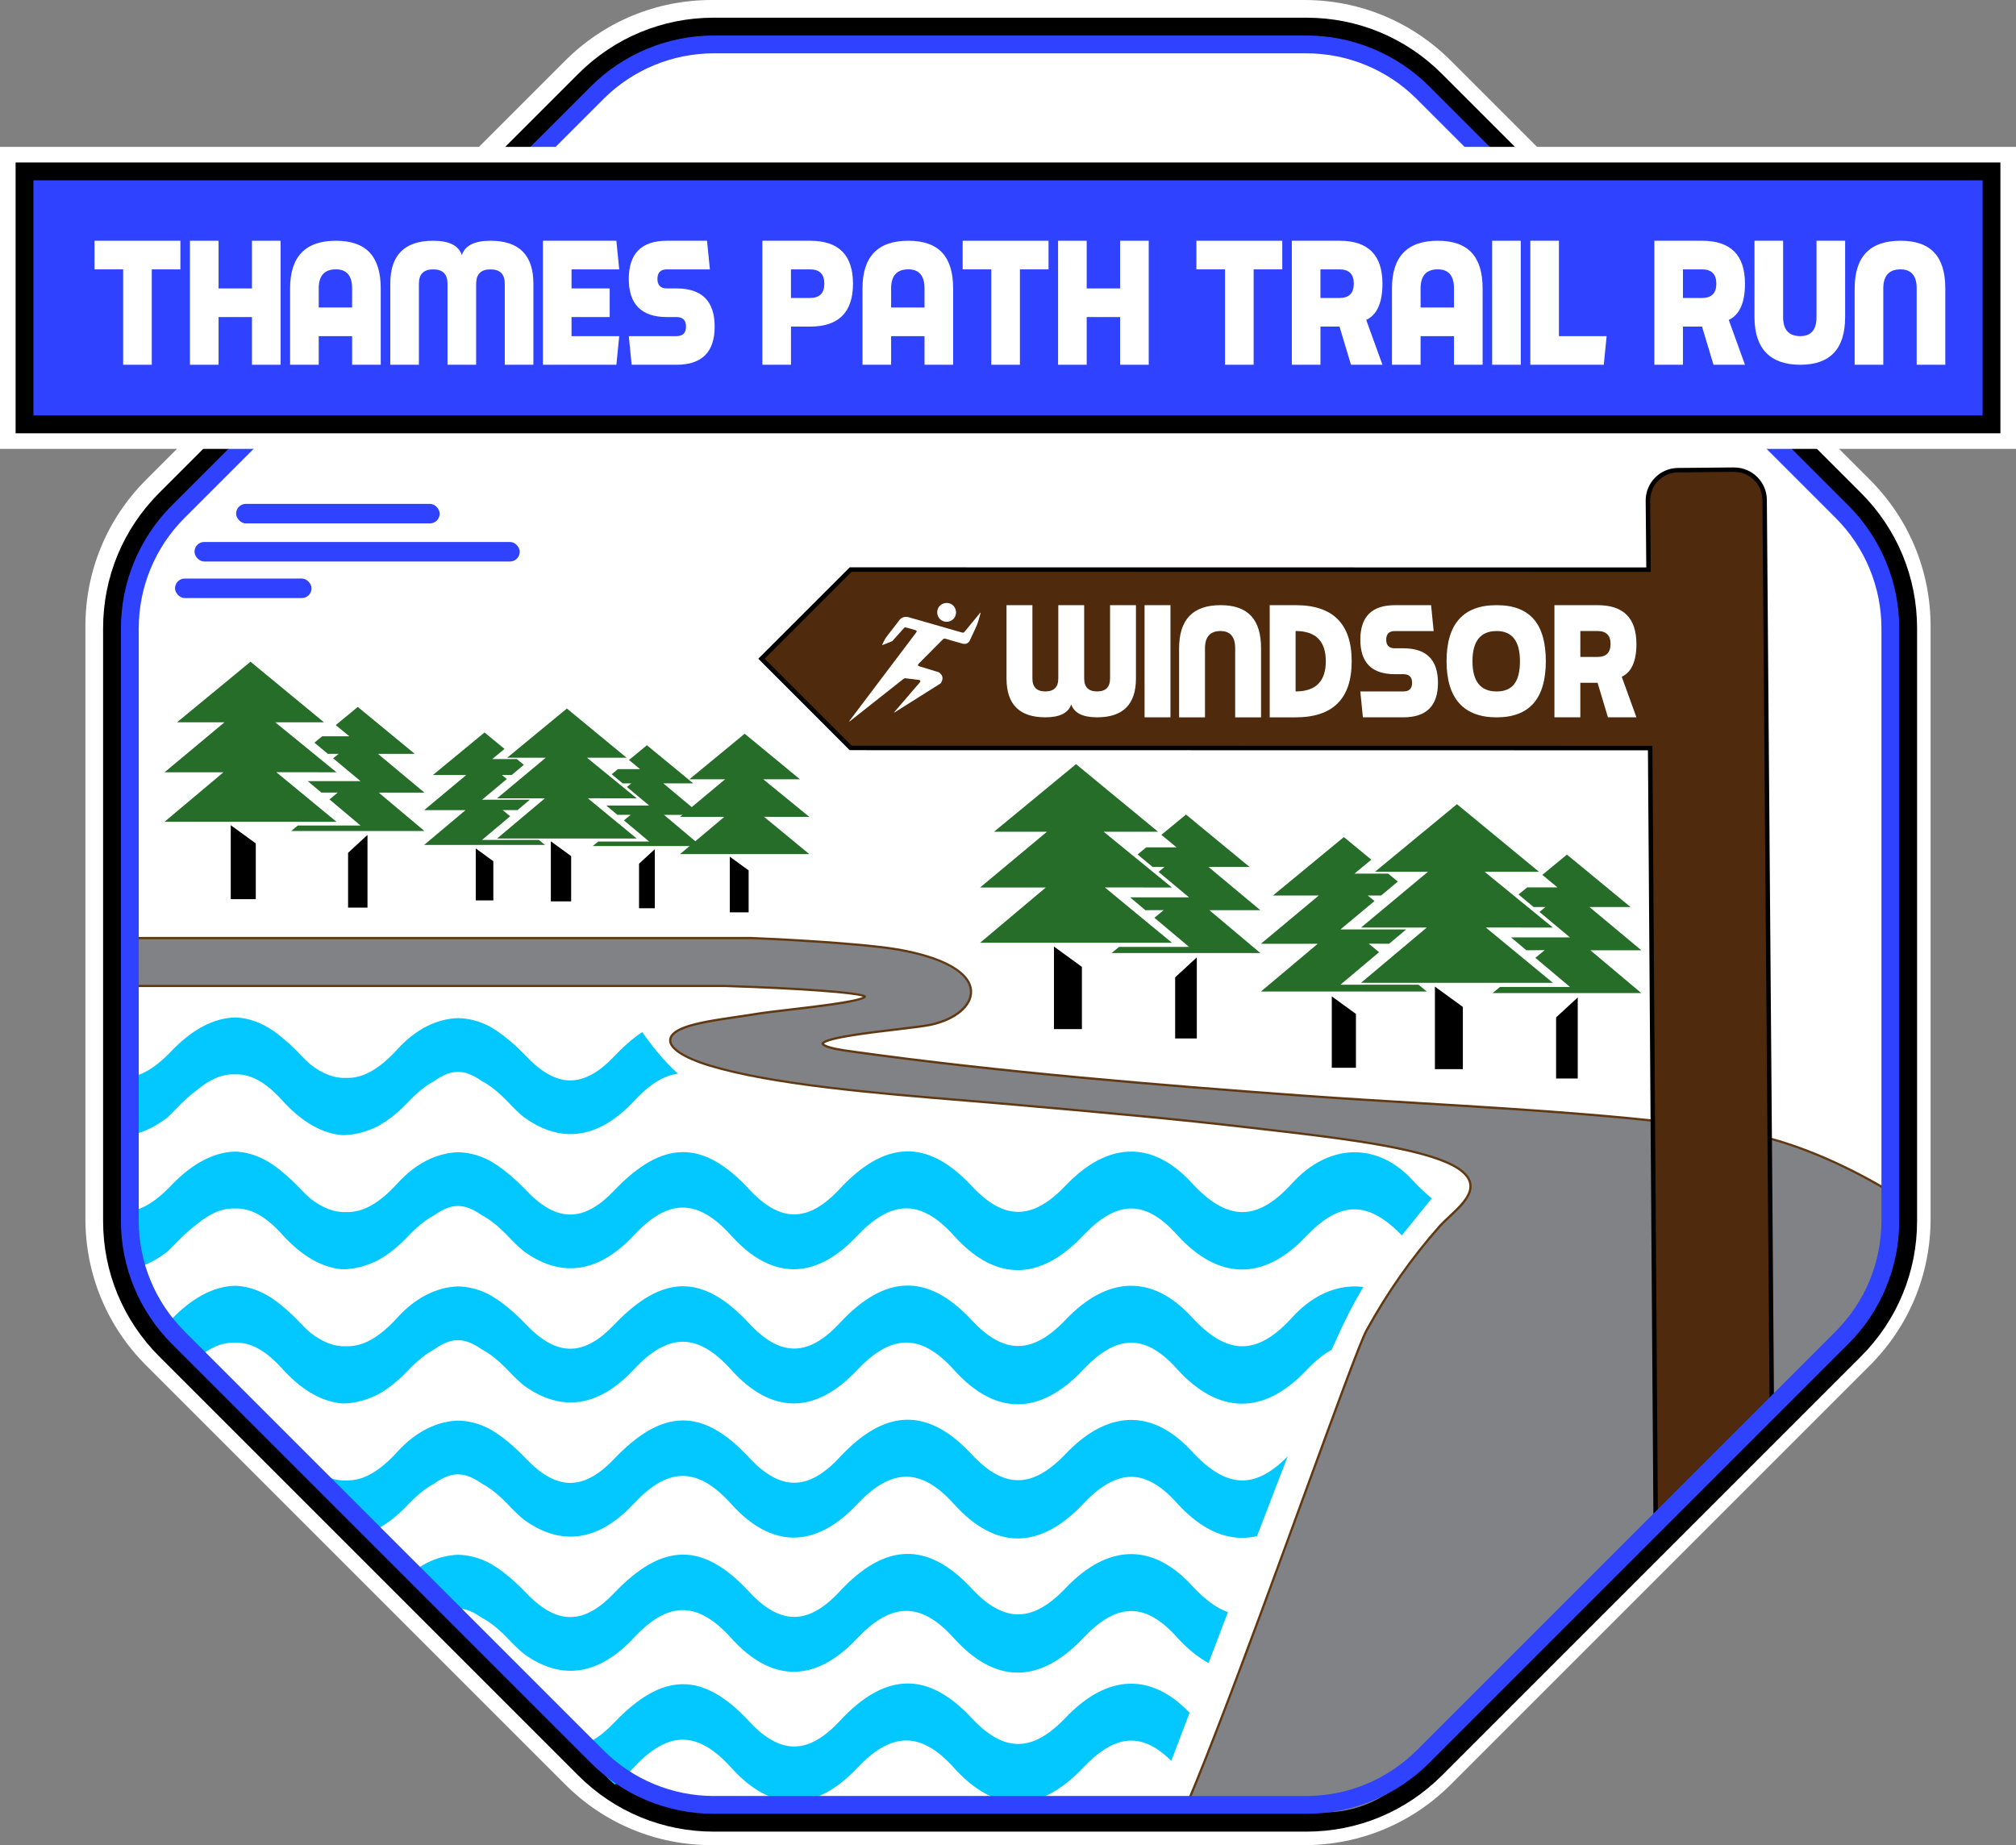<?xml version="1.0" encoding="UTF-8"?>
<svg id="Layer_2" data-name="Layer 2" xmlns="http://www.w3.org/2000/svg" xmlns:xlink="http://www.w3.org/1999/xlink" viewBox="0 0 904.95 828.27">
  <rect x="0" y="0" width="904.95" height="828.27" fill="#808080" stroke="none"/>
  <defs>
    <clipPath id="clippath">
      <path d="M594.46,23.3h-285.05c-13.54,0-26.52,5.38-36.1,14.95L71.74,239.81c-9.57,9.57-14.95,22.56-14.95,36.1v285.05c0,13.54,5.38,26.52,14.95,36.1l201.56,201.56c9.57,9.57,22.56,14.95,36.1,14.95h285.05c13.54,0,26.52-5.38,36.1-14.95l201.56-201.56c9.57-9.57,14.95-22.56,14.95-36.1v-285.05c0-13.54-5.38-26.52-14.95-36.1l-201.56-201.56c-9.57-9.57-22.56-14.95-36.1-14.95Z" style="fill: none;"/>
    </clipPath>
    <clipPath id="clippath-1">
      <path d="M-664.66,774.29l1174.26,58.63s73.23-192.76,78.52-204.82c9.46-21.55,17.05-41.42,29.52-59.03.98-1.38,29.57-36.71,29.57-36.71,0,0-28.9-20.53-48.35-14.85-.02,0-49.28-6.76-49.28-6.76l-47.88-4.14s-22.8,16.91-55.18,5.26c-4.94-1.78-23.1-16.27-28.03-14.35-29.26,11.37-53,18.71-70.74,13.83-15.09-4.15-25.82-19.67-32.09-22.07-15.05-5.73-30.04-29.96-30.04-29.96,0,0,22.52-5.38,27.19-6.48h-929.71s-47.75,321.44-47.75,321.44ZM369.71,457.56h0s0,0,0,0Z" style="fill: none;"/>
    </clipPath>
  </defs>
  <g id="Layer_1-2" data-name="Layer 1">
    <g>
      <g>
        <path d="M319.47,824.78c-23.91,0-46.4-9.31-63.31-26.22l-188.1-188.1c-16.91-16.91-26.22-39.39-26.22-63.31v-266.01c0-23.91,9.31-46.4,26.22-63.31L256.16,29.72c16.91-16.91,39.39-26.22,63.31-26.22h266.01c23.92,0,46.4,9.31,63.31,26.22l188.1,188.1c16.91,16.91,26.22,39.39,26.22,63.31v266.01c0,23.92-9.31,46.4-26.22,63.31l-188.1,188.1c-16.91,16.91-39.39,26.22-63.31,26.22h-266.01Z" style="fill: #fff;"/>
        <path d="M585.48,7c22.98,0,44.58,8.95,60.83,25.2l188.1,188.1c16.25,16.25,25.2,37.85,25.2,60.83v266.01c0,22.98-8.95,44.58-25.2,60.83l-188.1,188.1c-16.25,16.25-37.85,25.2-60.83,25.2h-266.01c-22.98,0-44.58-8.95-60.83-25.2l-188.1-188.1c-16.25-16.25-25.2-37.85-25.2-60.83v-266.01c0-22.98,8.95-44.58,25.2-60.83L258.63,32.2c16.25-16.25,37.85-25.2,60.83-25.2h266.01M585.48,0h-266.01c-24.85,0-48.21,9.68-65.78,27.25L65.59,215.35c-17.57,17.57-27.25,40.93-27.25,65.78v266.01c0,24.85,9.68,48.21,27.25,65.78l188.1,188.1c17.57,17.57,40.93,27.25,65.78,27.25h266.01c24.85,0,48.21-9.68,65.78-27.25l188.1-188.1c17.57-17.57,27.25-40.93,27.25-65.78v-266.01c0-24.85-9.68-48.21-27.25-65.78L651.26,27.25c-17.57-17.57-40.93-27.25-65.78-27.25h0Z" style="fill: #fff;"/>
      </g>
      <g>
        <path d="M320.41,818.21c-21.91,0-42.51-8.53-58.01-24.03l-188.1-188.1c-15.49-15.49-24.03-36.09-24.03-58v-266.01c0-21.91,8.53-42.51,24.03-58.01L262.4,35.97c15.49-15.49,36.09-24.03,58.01-24.03h266.01c21.91,0,42.51,8.53,58,24.03l188.1,188.1c15.49,15.49,24.03,36.09,24.03,58.01v266.01c0,21.91-8.53,42.51-24.03,58l-188.1,188.1c-15.49,15.49-36.09,24.03-58,24.03h-266.01Z"/>
        <path d="M586.42,15.94c20.84,0,40.44,8.12,55.18,22.85l188.1,188.1c14.74,14.74,22.85,34.33,22.85,55.18v266.01c0,20.84-8.12,40.44-22.85,55.18l-188.1,188.1c-14.74,14.74-34.33,22.85-55.18,22.85h-266.01c-20.84,0-40.44-8.12-55.18-22.85l-188.1-188.1c-14.74-14.74-22.86-34.33-22.86-55.18v-266.01c0-20.84,8.12-40.44,22.86-55.18L265.23,38.79c14.74-14.74,34.33-22.85,55.18-22.85h266.01M586.42,7.94h-266.01c-22.98,0-44.58,8.95-60.83,25.2L71.48,221.24c-16.25,16.25-25.2,37.85-25.2,60.83v266.01c0,22.98,8.95,44.58,25.2,60.83l188.1,188.1c16.25,16.25,37.85,25.2,60.83,25.2h266.01c22.98,0,44.58-8.95,60.83-25.2l188.1-188.1c16.25-16.25,25.2-37.85,25.2-60.83v-266.01c0-22.98-8.95-44.58-25.2-60.83l-188.1-188.1c-16.25-16.25-37.85-25.2-60.83-25.2h0Z"/>
      </g>
      <path d="M586.42,19.94h-266.01c-19.63,0-38.46,7.8-52.35,21.68L79.96,229.72c-13.88,13.88-21.68,32.71-21.68,52.35v266.01c0,19.63,7.8,38.46,21.68,52.35l188.1,188.1c13.88,13.88,32.71,21.68,52.35,21.68h266.01c19.63,0,38.46-7.8,52.35-21.68l188.1-188.1c13.88-13.88,21.68-32.71,21.68-52.35v-266.01c0-19.63-7.8-38.46-21.68-52.35l-188.1-188.1c-13.88-13.88-32.71-21.68-52.35-21.68Z" style="fill: #fff;"/>
      <g style="clip-path: url(#clippath);">
        <g>
          <g>
            <path d="M520.69,833.5c6.35-2.56,41.67-99.14,65.03-163.05,13.92-38.08,24.92-68.16,27.68-73.18,9.42-17.12,20.48-32.87,32.87-46.82,1.19-1.34,2.72-2.77,4.34-4.28,4.49-4.19,9.57-8.95,9.5-13.75-.07-4.67-4.71-8.6-14.17-12.02-17.92-6.48-49.81-10.17-77.94-13.42l-7.18-.83c-32.19-3.78-66.15-6.79-98.99-9.71l-4.41-.39c-7.75-.69-15.62-1.33-23.96-2.02-40.65-3.34-86.72-7.14-115.21-15.8-5.16-1.57-17.18-5.79-17.38-11.08-.08-2.23,1.96-4.17,6.08-5.77,5.73-2.24,14.9-3.58,23.76-4.88,2.99-.44,6.08-.89,8.99-1.37,3.19-.53,8.55-1.16,14.77-1.89,11.59-1.36,33.13-3.88,33.82-5.87,0,0-.03-.03-.07-.07-1.46-1.38-23.92-3.49-62.66-4.7h-953.7v-21.51H337.2c5.66.22,11.69.51,17.94.86,21.2,1.19,39.47,2.82,47.68,4.24,20.84,3.61,32.89,10.48,33.07,18.86.14,6.46-7.28,12.61-18.04,14.95-2.71.59-8.47,1.28-15.13,2.07-11.52,1.37-32.95,3.93-33.43,6.41-.03.14.17.43.83.79,2.36,1.3,7.49,2.09,12.55,2.78,66.7,9.31,139.17,15.19,201.26,19.71,17.56,1.28,36.21,2.41,54.25,3.49,49.97,3.01,101.64,6.13,144.08,13.13,45.71,7.53,100.68,46.32,106.21,60.74.59,1.54,2.4,6.24-132.31,134.6-66.47,63.34-134.25,126.32-134.93,126.95l-.14.13-103.05,3.77,2.65-1.07Z" style="fill: #808285;"/>
            <path d="M337.2,421.58c5.97.24,12.01.53,17.91.86,20.37,1.14,39.05,2.75,47.62,4.24,45.26,7.83,36.67,28.12,15.01,32.83-9.46,2.06-56.69,5.34-47.87,10.2,2.44,1.35,7.7,2.15,12.72,2.84,63.54,8.87,132.29,14.69,201.29,19.72,65.3,4.76,140.28,7.05,198.29,16.62,45.23,7.45,100.27,45.96,105.82,60.42,3.65,9.49-267.11,261.01-267.11,261.01l-100.01,3.66c10.15-4.09,85.22-222.35,92.97-236.45,9.05-16.45,19.83-32.12,32.8-46.73,4.5-5.07,14.07-11.56,13.96-18.38-.1-6.35-8.28-10.23-14.5-12.48-19.55-7.07-55.99-10.86-85.23-14.28-33.62-3.95-68.59-7.01-103.42-10.1-47.14-4.17-105.04-7.45-139.07-17.8-14.4-4.38-23.6-11.11-11.26-15.91,7.61-2.97,21.16-4.33,32.65-6.22,11.46-1.91,52.42-5.23,48.78-8.69-1.94-1.82-29.37-3.79-62.99-4.83h-953.22v-20.51H337.2M337.22,420.58h-965.88v22.51H325.56c35.82,1.12,57.86,3.01,61.81,4.35-3.55,1.85-22.51,4.07-32.98,5.29-6.22.73-11.59,1.36-14.79,1.89-2.9.48-5.99.93-8.98,1.37-8.89,1.3-18.08,2.65-23.87,4.91-4.34,1.69-6.49,3.79-6.4,6.26.21,5.61,12.47,9.94,17.73,11.54,28.54,8.68,74.65,12.48,115.33,15.83,8.33.69,16.2,1.33,23.94,2.02l4.47.4c32.82,2.91,66.75,5.92,98.92,9.7,2.35.27,4.75.55,7.18.83,28.1,3.25,59.96,6.93,77.83,13.39,9.11,3.3,13.77,7.18,13.84,11.56.07,4.59-4.93,9.26-9.34,13.38-1.63,1.52-3.16,2.96-4.37,4.32-12.41,13.98-23.49,29.76-32.93,46.91-2.78,5.06-13.78,35.15-27.71,73.25-12.76,34.91-27.23,74.48-39.6,106.4-6.76,17.45-12.07,30.5-16.25,39.9-6.46,14.55-8.45,16.28-8.9,16.46l-5.3,2.14,5.71-.21,100.01-3.66h.37s.27-.27.27-.27c.68-.63,68.46-63.62,134.93-126.96,134.95-128.59,133.18-133.18,132.43-135.15-2.91-7.59-18.36-20.98-38.44-33.33-23.28-14.31-48.12-24.42-68.15-27.72-42.46-7-94.15-10.12-144.13-13.14-18.04-1.09-36.69-2.21-54.25-3.49-62.08-4.53-134.53-10.41-201.22-19.71-4.79-.66-10.09-1.46-12.37-2.72-.26-.14-.41-.25-.49-.33.44-.41,2.42-1.55,11.37-3.05,6.46-1.09,14.48-2.04,21.55-2.88,6.67-.8,12.44-1.48,15.17-2.08,11.17-2.43,18.58-8.64,18.43-15.45-.18-8.64-12.39-15.69-33.49-19.34-8.23-1.43-26.52-3.06-47.73-4.25-6.22-.35-12.25-.63-17.93-.86h-.02Z" style="fill: #603913;"/>
          </g>
          <g style="clip-path: url(#clippath-1);">
            <path d="M-767.41,479.52c9.31,32.53,21.92,39.22,41.13,18.83,18.97-20.17,34-21.13,52.67.42,14.36,16.58,35.9,12.92,52.19-3.25,19.31-19.17,25.04-19.19,44.7-.12,18.76,18.21,38.07,18.69,56.62-1.2,15.22-16.32,28.4-16.7,43.62.21,18.12,20.14,37.72,20.04,56.29.36,15.06-15.96,28.28-17.45,43.69-.31,10.05,11.17,20.47,16.24,30.94,15.36.31-.03.62-.06.93-.09,3.51-.41,7.01-1.49,10.52-3.22,2.94-1.91,6.07-4.63,9.39-8.15,6.98-7.41,13.42-12.23,19.7-14.28,6.23-2.77,12.38-2.45,18.8,1.43,5.07,2.52,10.26,6.91,15.77,13.28,1.89,2.19,3.9,4.02,6.01,5.51,4.35,2.74,8.78,4.44,13.21,5.08.07,0,.16.02.23.02.84.09,1.69.14,2.54.15,9.78-.35,19.93-5.41,28.6-14.02,10.15-10.07,16.55-14.86,23.18-14.37,6.52-.37,12.97,4.39,23.13,14.24,8.01,7.79,16.13,12.33,24.26,13.42,1.11.15,2.23.24,3.34.25,9.22-.36,18.41-5.2,27.41-14.87,7.92-8.48,15.28-12.66,22.66-12.34,7.34-.32,14.67,3.79,22.56,12.55,8.8,9.79,17.96,14.8,27.17,15.11h.19c9.16-.31,18.37-5.24,27.33-14.75,8.02-8.49,15.52-12.9,23.1-12.56,7.19-.32,14.42,3.59,22.2,12.25,9.1,10.12,18.51,15.22,28,15.43.75-.02,1.51-.08,2.27-.16,6.06-.72,12.15-3.42,18.2-8.07,1.07-1.03,2.16-2.12,3.29-3.3,3.47-3.68,6.79-6.69,10.03-9.07.02,0,.03-.03.05-.05,5.75-4.77,11.31-7.22,16.93-6.96,6.84-.32,13.74,3.33,21.18,11.59.47.52.96,1.04,1.43,1.54,8.3,8.71,16.94,13.45,25.64,14.15h.05c5.19-.01,10.53-1.38,15.69-3.94,4.61-2.45,9.17-6.08,13.68-10.83,4.05-4.27,7.92-7.42,11.69-9.42,7.83-5.6,13.54-5.64,21.46-.11,3.89,2.04,7.88,5.29,12.07,9.73,2.31,2.45,4.55,4.59,6.7,6.39,5.72,4.19,11.48,6.68,17.22,7.46.31.04.63.08.94.11,10.57,1.08,21.11-3.67,31.43-14.74,15.22-16.32,28.38-16.7,43.62.21,18.12,20.14,37.71,20.04,56.29.36,15.07-15.96,28.28-17.45,43.69-.31,18.69,20.75,38.62,20.42,57.88.05,14.41-15.23,27.16-17.19,42.07-.65,18.62,20.66,38.97,21.11,58.09.93,15.38-16.24,28.11-16.26,43.63.2,21.85,23.2,36.78,17.76,45.36-16.74-16.87,12.84-29.05,4.28-41.61-9.16-15.62-16.7-37.31-16.1-53.62,1.85-15.9,17.52-29.26,17.02-45.1-.22-17.74-19.26-37.77-18.52-56.62,1.29-14.76,15.48-27.52,15.84-42.22.04-19.69-21.15-38.83-20.46-59.16,1.43-13.94,15-26.47,15.4-40.64.14-20.89-22.54-38.93-22.16-60.67.66-3.17,3.33-6.26,5.89-9.32,7.65-1.87,1.09-3.73,1.89-5.58,2.4-5.79,1.57-11.53.27-17.46-3.97-2.25-1.56-4.52-3.58-6.85-6.01-3.57-3.72-6.97-6.86-10.3-9.38-.08-.07-.18-.14-.26-.22-1.82-1.38-3.59-2.56-5.35-3.58-.44-.27-.88-.5-1.32-.72-.3-.16-.6-.31-.9-.44-4.02-1.88-8.23-2.88-12.47-3h-.19c-9.44.29-18.97,4.92-27.15,13.92-8.12,8.95-15.58,13.19-23.03,12.92h-.03c-5.3.25-10.56-1.78-16.05-6.04-1.42-1.2-2.84-2.58-4.28-4.12-2.78-2.97-5.49-5.53-8.17-7.7-.02-.02-.03-.02-.05-.04-6.91-5.95-14.09-9.02-21.38-9.23-9.58.26-19.3,5.39-28.72,15.29-7.71,8.09-14.89,12.05-22.08,11.72-7.1.32-14.15-3.54-21.73-11.68-9.29-9.96-18.44-15.09-27.66-15.42h-.06c-9.8.26-19.68,5.89-29.86,16.85-7.31,7.87-14.22,11.72-21.19,11.4-6.85.32-13.73-3.38-21.03-11.26-10.04-10.84-19.43-16.38-28.89-16.66-9.69.3-19.5,6.09-30.19,17.32-3.17,3.33-6.26,5.89-9.32,7.65-3.76,2.2-7.48,3.21-11.19,3.01-6.63.28-13.28-3.24-20.31-10.59-9.33-9.77-17.68-15.46-25.84-17.08-2.73-.37-5.51-.36-8.28.03-.14,0-.27.03-.39.07-3.04.45-6.09,1.37-9.07,2.74-.02.01-.04.02-.06.03-4.6,2.35-9.31,5.95-14.28,10.8-.01.01-.02.02-.03.03-1.55,1.72-3.08,3.25-4.6,4.62-.04.04-.08.08-.12.11-13.24,12.59-25.23,12.38-38.65-2.01-13.75-14.77-26.34-19.6-39.3-15.08-6.39,2.34-12.77,6.82-19.02,13.39-2.42,2.53-4.77,4.66-7.1,6.37-11.89,8.79-22.83,6.89-35.11-6.32-19.69-21.15-38.83-20.46-59.17,1.43-13.95,15-26.48,15.4-40.65.14-20.86-22.54-38.91-22.16-60.67.66-13.49,14.18-25.62,14.29-39.21.07-22.13-23.18-38.78-23.44-60.57-.76-14.1,14.67-26.63,15.25-40.76.1-20.67-22.18-38.7-21.94-59.32-1.24-15.21,15.27-17.11,15.67-38.45,7.09Z" style="fill: #03c7ff;"/>
            <path d="M-767.41,539.74c9.31,32.53,21.92,39.22,41.13,18.83,18.97-20.17,34-21.13,52.67.42,14.36,16.58,35.9,12.92,52.19-3.25,19.31-19.17,25.04-19.19,44.7-.12,18.76,18.21,38.07,18.69,56.62-1.2,15.22-16.32,28.4-16.7,43.62.21,18.12,20.14,37.72,20.04,56.29.36,15.06-15.96,28.28-17.45,43.69-.31,10.05,11.17,20.47,16.24,30.94,15.36.31-.03.62-.06.93-.09,3.51-.41,7.01-1.49,10.52-3.22,2.94-1.91,6.07-4.63,9.39-8.15,6.98-7.41,13.42-12.23,19.7-14.28,6.23-2.77,12.38-2.45,18.8,1.43,5.07,2.52,10.26,6.91,15.77,13.28,1.89,2.19,3.9,4.02,6.01,5.51,4.35,2.74,8.78,4.44,13.21,5.08.07,0,.16.02.23.02.84.09,1.69.14,2.54.15,9.78-.35,19.93-5.41,28.6-14.02,10.15-10.07,16.55-14.86,23.18-14.37,6.52-.37,12.97,4.39,23.13,14.24,8.01,7.79,16.13,12.33,24.26,13.42,1.11.15,2.23.24,3.34.25,9.22-.36,18.41-5.2,27.41-14.87,7.92-8.48,15.28-12.66,22.66-12.34,7.34-.32,14.67,3.79,22.56,12.55,8.8,9.79,17.96,14.8,27.17,15.11h.19c9.16-.31,18.37-5.24,27.33-14.75,8.02-8.49,15.52-12.9,23.1-12.56,7.19-.32,14.42,3.59,22.2,12.25,9.1,10.12,18.51,15.22,28,15.43.75-.02,1.51-.08,2.27-.16,6.06-.72,12.15-3.42,18.2-8.07,1.07-1.03,2.16-2.12,3.29-3.3,3.47-3.68,6.79-6.69,10.03-9.07.02,0,.03-.03.05-.05,5.75-4.77,11.31-7.22,16.93-6.96,6.84-.32,13.74,3.33,21.18,11.59.47.52.96,1.04,1.43,1.54,8.3,8.71,16.94,13.45,25.64,14.15h.05c5.19-.01,10.53-1.38,15.69-3.94,4.61-2.45,9.17-6.08,13.68-10.83,4.05-4.27,7.92-7.42,11.69-9.42,7.83-5.6,13.54-5.64,21.46-.11,3.89,2.04,7.88,5.29,12.07,9.73,2.31,2.45,4.55,4.59,6.7,6.39,5.72,4.19,11.48,6.68,17.22,7.46.31.04.63.08.94.11,10.57,1.08,21.11-3.67,31.43-14.74,15.22-16.32,28.38-16.7,43.62.21,18.12,20.14,37.71,20.04,56.29.36,15.07-15.96,28.28-17.45,43.69-.31,18.69,20.75,38.62,20.42,57.88.05,14.41-15.23,27.16-17.19,42.07-.65,18.62,20.66,38.97,21.11,58.09.93,15.38-16.24,28.11-16.26,43.63.2,21.85,23.2,36.78,17.76,45.36-16.74-16.87,12.84-29.05,4.28-41.61-9.16-15.62-16.7-37.31-16.1-53.62,1.85-15.9,17.52-29.26,17.02-45.1-.22-17.74-19.26-37.77-18.52-56.62,1.29-14.76,15.48-27.52,15.84-42.22.04-19.69-21.15-38.83-20.46-59.16,1.43-13.94,15-26.47,15.4-40.64.14-20.89-22.54-38.93-22.16-60.67.66-3.17,3.33-6.26,5.89-9.32,7.65-1.87,1.09-3.73,1.89-5.58,2.4-5.79,1.57-11.53.27-17.46-3.97-2.25-1.56-4.52-3.58-6.85-6.01-3.57-3.72-6.97-6.86-10.3-9.38-.08-.07-.18-.14-.26-.22-1.82-1.38-3.59-2.56-5.35-3.58-.44-.27-.88-.5-1.32-.72-.3-.16-.6-.31-.9-.44-4.02-1.88-8.23-2.88-12.47-3h-.19c-9.44.29-18.97,4.92-27.15,13.92-8.12,8.95-15.58,13.19-23.03,12.92h-.03c-5.3.25-10.56-1.78-16.05-6.04-1.42-1.2-2.84-2.58-4.28-4.12-2.78-2.97-5.49-5.53-8.17-7.7-.02-.02-.03-.02-.05-.04-6.91-5.95-14.09-9.02-21.38-9.23-9.58.26-19.3,5.39-28.72,15.29-7.71,8.09-14.89,12.05-22.08,11.72-7.1.32-14.15-3.54-21.73-11.68-9.29-9.96-18.44-15.09-27.66-15.42h-.06c-9.8.26-19.68,5.89-29.86,16.85-7.31,7.87-14.22,11.72-21.19,11.4-6.85.32-13.73-3.38-21.03-11.26-10.04-10.84-19.43-16.38-28.89-16.66-9.69.3-19.5,6.09-30.19,17.32-3.17,3.33-6.26,5.89-9.32,7.65-3.76,2.2-7.48,3.21-11.19,3.01-6.63.28-13.28-3.24-20.31-10.59-9.33-9.77-17.68-15.46-25.84-17.08-2.73-.37-5.51-.36-8.28.03-.14,0-.27.03-.39.07-3.04.45-6.09,1.37-9.07,2.74-.02.01-.04.02-.06.03-4.6,2.35-9.31,5.95-14.28,10.8-.01.01-.02.02-.03.03-1.55,1.72-3.08,3.25-4.6,4.62-.04.04-.08.08-.12.11-13.24,12.59-25.23,12.38-38.65-2.01-13.75-14.77-26.34-19.6-39.3-15.08-6.39,2.34-12.77,6.82-19.02,13.39-2.42,2.53-4.77,4.66-7.1,6.37-11.89,8.79-22.83,6.89-35.11-6.32-19.69-21.15-38.83-20.46-59.17,1.43-13.95,15-26.48,15.4-40.65.14-20.86-22.54-38.91-22.16-60.67.66-13.49,14.18-25.62,14.29-39.21.07-22.13-23.18-38.78-23.44-60.57-.76-14.1,14.67-26.63,15.25-40.76.1-20.67-22.18-38.7-21.94-59.32-1.24-15.21,15.27-17.11,15.67-38.45,7.09Z" style="fill: #03c7ff;"/>
            <path d="M-767.41,599.97c9.31,32.53,21.92,39.22,41.13,18.83,18.97-20.17,34-21.13,52.67.42,14.36,16.58,35.9,12.92,52.19-3.25,19.31-19.17,25.04-19.19,44.7-.12,18.76,18.21,38.07,18.69,56.62-1.2,15.22-16.32,28.4-16.7,43.62.21,18.12,20.14,37.72,20.04,56.29.36,15.06-15.96,28.28-17.45,43.69-.31,10.05,11.17,20.47,16.24,30.94,15.36.31-.03.62-.06.93-.09,3.51-.41,7.01-1.49,10.52-3.22,2.94-1.91,6.07-4.63,9.39-8.15,6.98-7.41,13.42-12.23,19.7-14.28,6.23-2.77,12.38-2.45,18.8,1.43,5.07,2.52,10.26,6.91,15.77,13.28,1.89,2.19,3.9,4.02,6.01,5.51,4.35,2.74,8.78,4.44,13.21,5.08.07,0,.16.02.23.02.84.09,1.69.14,2.54.15,9.78-.35,19.93-5.41,28.6-14.02,10.15-10.07,16.55-14.86,23.18-14.37,6.52-.37,12.97,4.39,23.13,14.24,8.01,7.79,16.13,12.33,24.26,13.42,1.11.15,2.23.24,3.34.25,9.22-.36,18.41-5.2,27.41-14.87,7.92-8.48,15.28-12.66,22.66-12.34,7.34-.32,14.67,3.79,22.56,12.55,8.8,9.79,17.96,14.8,27.17,15.11h.19c9.16-.31,18.37-5.24,27.33-14.75,8.02-8.49,15.52-12.9,23.1-12.56,7.19-.32,14.42,3.59,22.2,12.25,9.1,10.12,18.51,15.22,28,15.43.75-.02,1.51-.08,2.27-.16,6.06-.72,12.15-3.42,18.2-8.07,1.07-1.03,2.16-2.12,3.29-3.3,3.47-3.68,6.79-6.69,10.03-9.07.02,0,.03-.03.05-.05,5.75-4.77,11.31-7.22,16.93-6.96,6.84-.32,13.74,3.33,21.18,11.59.47.52.96,1.04,1.43,1.54,8.3,8.71,16.94,13.45,25.64,14.15h.05c5.19-.01,10.53-1.38,15.69-3.94,4.61-2.45,9.17-6.08,13.68-10.83,4.05-4.27,7.92-7.42,11.69-9.42,7.83-5.6,13.54-5.64,21.46-.11,3.89,2.04,7.88,5.29,12.07,9.73,2.31,2.45,4.55,4.59,6.7,6.39,5.72,4.19,11.48,6.68,17.22,7.46.31.04.63.08.94.11,10.57,1.08,21.11-3.67,31.43-14.74,15.22-16.32,28.38-16.7,43.62.21,18.12,20.14,37.71,20.04,56.29.36,15.07-15.96,28.28-17.45,43.69-.31,18.69,20.75,38.62,20.42,57.88.05,14.41-15.23,27.16-17.19,42.07-.65,18.62,20.66,38.97,21.11,58.09.93,15.38-16.24,28.11-16.26,43.63.2,21.85,23.2,36.78,17.76,45.36-16.74-16.87,12.84-29.05,4.28-41.61-9.16-15.62-16.7-37.31-16.1-53.62,1.85-15.9,17.52-29.26,17.02-45.1-.22-17.74-19.26-37.77-18.52-56.62,1.29-14.76,15.48-27.52,15.84-42.22.04-19.69-21.15-38.83-20.46-59.16,1.43-13.94,15-26.47,15.4-40.64.14-20.89-22.54-38.93-22.16-60.67.66-3.17,3.33-6.26,5.89-9.32,7.65-1.87,1.09-3.73,1.89-5.58,2.4-5.79,1.57-11.53.27-17.46-3.97-2.25-1.56-4.52-3.58-6.85-6.01-3.57-3.72-6.97-6.86-10.3-9.38-.08-.07-.18-.14-.26-.22-1.82-1.38-3.59-2.56-5.35-3.58-.44-.27-.88-.5-1.32-.72-.3-.16-.6-.31-.9-.44-4.02-1.88-8.23-2.88-12.47-3h-.19c-9.44.29-18.97,4.92-27.15,13.92-8.12,8.95-15.58,13.19-23.03,12.92h-.03c-5.3.25-10.56-1.78-16.05-6.04-1.42-1.2-2.84-2.58-4.28-4.12-2.78-2.97-5.49-5.53-8.17-7.7-.02-.02-.03-.02-.05-.04-6.91-5.95-14.09-9.02-21.38-9.23-9.58.26-19.3,5.39-28.72,15.29-7.71,8.09-14.89,12.05-22.08,11.72-7.1.32-14.15-3.54-21.73-11.68-9.29-9.96-18.44-15.09-27.66-15.42h-.06c-9.8.26-19.68,5.89-29.86,16.85-7.31,7.87-14.22,11.72-21.19,11.4-6.85.32-13.73-3.38-21.03-11.26-10.04-10.84-19.43-16.38-28.89-16.66-9.69.3-19.5,6.09-30.19,17.32-3.17,3.33-6.26,5.89-9.32,7.65-3.76,2.2-7.48,3.21-11.19,3.01-6.63.28-13.28-3.24-20.31-10.59-9.33-9.77-17.68-15.46-25.84-17.08-2.73-.37-5.51-.36-8.28.03-.14,0-.27.03-.39.07-3.04.45-6.09,1.37-9.07,2.74-.02.01-.04.02-.06.03-4.6,2.35-9.31,5.95-14.28,10.8-.01.01-.02.02-.03.03-1.55,1.72-3.08,3.25-4.6,4.62-.04.04-.08.08-.12.11-13.24,12.59-25.23,12.38-38.65-2.01-13.75-14.77-26.34-19.6-39.3-15.08-6.39,2.34-12.77,6.82-19.02,13.39-2.42,2.53-4.77,4.66-7.1,6.37-11.89,8.79-22.83,6.89-35.11-6.32-19.69-21.15-38.83-20.46-59.17,1.43-13.95,15-26.48,15.4-40.65.14-20.86-22.54-38.91-22.16-60.67.66-13.49,14.18-25.62,14.29-39.21.07-22.13-23.18-38.78-23.44-60.57-.76-14.1,14.67-26.63,15.25-40.76.1-20.67-22.18-38.7-21.94-59.32-1.24-15.21,15.27-17.11,15.67-38.45,7.09Z" style="fill: #03c7ff;"/>
            <path d="M-767.41,660.2c9.31,32.53,21.92,39.22,41.13,18.83,18.97-20.17,34-21.13,52.67.42,14.36,16.58,35.9,12.92,52.19-3.25,19.31-19.17,25.04-19.19,44.7-.12,18.76,18.21,38.07,18.69,56.62-1.2,15.22-16.32,28.4-16.7,43.62.21,18.12,20.14,37.72,20.04,56.29.36,15.06-15.96,28.28-17.45,43.69-.31,10.05,11.17,20.47,16.24,30.94,15.36.31-.03.62-.06.93-.09,3.51-.41,7.01-1.49,10.52-3.22,2.94-1.91,6.07-4.63,9.39-8.15,6.98-7.41,13.42-12.23,19.7-14.28,6.23-2.77,12.38-2.45,18.8,1.43,5.07,2.52,10.26,6.91,15.77,13.28,1.89,2.19,3.9,4.02,6.01,5.51,4.35,2.74,8.78,4.44,13.21,5.08.07,0,.16.02.23.02.84.09,1.69.14,2.54.15,9.78-.35,19.93-5.41,28.6-14.02,10.15-10.07,16.55-14.86,23.18-14.37,6.52-.37,12.97,4.39,23.13,14.24,8.01,7.79,16.13,12.33,24.26,13.42,1.11.15,2.23.24,3.34.25,9.22-.36,18.41-5.2,27.41-14.87,7.92-8.48,15.28-12.66,22.66-12.34,7.34-.32,14.67,3.79,22.56,12.55,8.8,9.79,17.96,14.8,27.17,15.11h.19c9.16-.31,18.37-5.24,27.33-14.75,8.02-8.49,15.52-12.9,23.1-12.56,7.19-.32,14.42,3.59,22.2,12.25,9.1,10.12,18.51,15.22,28,15.43.75-.02,1.51-.08,2.27-.16,6.06-.72,12.15-3.42,18.2-8.07,1.07-1.03,2.16-2.12,3.29-3.3,3.47-3.68,6.79-6.69,10.03-9.07.02,0,.03-.03.05-.05,5.75-4.77,11.31-7.22,16.93-6.96,6.84-.32,13.74,3.33,21.18,11.59.47.52.96,1.04,1.43,1.54,8.3,8.71,16.94,13.45,25.64,14.15h.05c5.19-.01,10.53-1.38,15.69-3.94,4.61-2.45,9.17-6.08,13.68-10.83,4.05-4.27,7.92-7.42,11.69-9.42,7.83-5.6,13.54-5.64,21.46-.11,3.89,2.04,7.88,5.29,12.07,9.73,2.31,2.45,4.55,4.59,6.7,6.39,5.72,4.19,11.48,6.68,17.22,7.46.31.04.63.08.94.11,10.57,1.08,21.11-3.67,31.43-14.74,15.22-16.32,28.38-16.7,43.62.21,18.12,20.14,37.71,20.04,56.29.36,15.07-15.96,28.28-17.45,43.69-.31,18.69,20.75,38.62,20.42,57.88.05,14.41-15.23,27.16-17.19,42.07-.65,18.62,20.66,38.97,21.11,58.09.93,15.38-16.24,28.11-16.26,43.63.2,21.85,23.2,36.78,17.76,45.36-16.74-16.87,12.84-29.05,4.28-41.61-9.16-15.62-16.7-37.31-16.1-53.62,1.85-15.9,17.52-29.26,17.02-45.1-.22-17.74-19.26-37.77-18.52-56.62,1.29-14.76,15.48-27.52,15.84-42.22.04-19.69-21.15-38.83-20.46-59.16,1.43-13.94,15-26.47,15.4-40.64.14-20.89-22.54-38.93-22.16-60.67.66-3.17,3.33-6.26,5.89-9.32,7.65-1.87,1.09-3.73,1.89-5.58,2.4-5.79,1.57-11.53.27-17.46-3.97-2.25-1.56-4.52-3.58-6.85-6.01-3.57-3.72-6.97-6.86-10.3-9.38-.08-.07-.18-.14-.26-.22-1.82-1.38-3.59-2.56-5.35-3.58-.44-.27-.88-.5-1.32-.72-.3-.16-.6-.31-.9-.44-4.02-1.88-8.23-2.88-12.47-3h-.19c-9.44.29-18.97,4.92-27.15,13.92-8.12,8.95-15.58,13.19-23.03,12.92h-.03c-5.3.25-10.56-1.78-16.05-6.04-1.42-1.2-2.84-2.58-4.28-4.12-2.78-2.97-5.49-5.53-8.17-7.7-.02-.02-.03-.02-.05-.04-6.91-5.95-14.09-9.02-21.38-9.23-9.58.26-19.3,5.39-28.72,15.29-7.71,8.09-14.89,12.05-22.08,11.72-7.1.32-14.15-3.54-21.73-11.68-9.29-9.96-18.44-15.09-27.66-15.42h-.06c-9.8.26-19.68,5.89-29.86,16.85-7.31,7.87-14.22,11.72-21.19,11.4-6.85.32-13.73-3.38-21.03-11.26-10.04-10.84-19.43-16.38-28.89-16.66-9.69.3-19.5,6.09-30.19,17.32-3.17,3.33-6.26,5.89-9.32,7.65-3.76,2.2-7.48,3.21-11.19,3.01-6.63.28-13.28-3.24-20.31-10.59-9.33-9.77-17.68-15.46-25.84-17.08-2.73-.37-5.51-.36-8.28.03-.14,0-.27.03-.39.07-3.04.45-6.09,1.37-9.07,2.74-.02.01-.04.02-.06.03-4.6,2.35-9.31,5.95-14.28,10.8-.01.01-.02.02-.03.03-1.55,1.72-3.08,3.25-4.6,4.62-.04.04-.08.08-.12.11-13.24,12.59-25.23,12.38-38.65-2.01-13.75-14.77-26.34-19.6-39.3-15.08-6.39,2.34-12.77,6.82-19.02,13.39-2.42,2.53-4.77,4.66-7.1,6.37-11.89,8.79-22.83,6.89-35.11-6.32-19.69-21.15-38.83-20.46-59.17,1.43-13.95,15-26.48,15.4-40.65.14-20.86-22.54-38.91-22.16-60.67.66-13.49,14.18-25.62,14.29-39.21.07-22.13-23.18-38.78-23.44-60.57-.76-14.1,14.67-26.63,15.25-40.76.1-20.67-22.18-38.7-21.94-59.32-1.24-15.21,15.27-17.11,15.67-38.45,7.09Z" style="fill: #03c7ff;"/>
            <path d="M-767.41,720.43c9.31,32.53,21.92,39.22,41.13,18.83,18.97-20.17,34-21.13,52.67.42,14.36,16.58,35.9,12.92,52.19-3.25,19.31-19.17,25.04-19.19,44.7-.12,18.76,18.21,38.07,18.69,56.62-1.2,15.22-16.32,28.4-16.7,43.62.21,18.12,20.14,37.72,20.04,56.29.36,15.06-15.96,28.28-17.45,43.69-.31,10.05,11.17,20.47,16.24,30.94,15.36.31-.03.62-.06.93-.09,3.51-.41,7.01-1.49,10.52-3.22,2.94-1.91,6.07-4.63,9.39-8.15,6.98-7.41,13.42-12.23,19.7-14.28,6.23-2.77,12.38-2.45,18.8,1.43,5.07,2.52,10.26,6.91,15.77,13.28,1.89,2.19,3.9,4.02,6.01,5.51,4.35,2.74,8.78,4.44,13.21,5.08.07,0,.16.02.23.02.84.09,1.69.14,2.54.15,9.78-.35,19.93-5.41,28.6-14.02,10.15-10.07,16.55-14.86,23.18-14.37,6.52-.37,12.97,4.39,23.13,14.24,8.01,7.79,16.13,12.33,24.26,13.42,1.11.15,2.23.24,3.34.25,9.22-.36,18.41-5.2,27.41-14.87,7.92-8.48,15.28-12.66,22.66-12.34,7.34-.32,14.67,3.79,22.56,12.55,8.8,9.79,17.96,14.8,27.17,15.11h.19c9.16-.31,18.37-5.24,27.33-14.75,8.02-8.49,15.52-12.9,23.1-12.56,7.19-.32,14.42,3.59,22.2,12.25,9.1,10.12,18.51,15.22,28,15.43.75-.02,1.51-.08,2.27-.16,6.06-.72,12.15-3.42,18.2-8.07,1.07-1.03,2.16-2.12,3.29-3.3,3.47-3.68,6.79-6.69,10.03-9.07.02,0,.03-.03.05-.05,5.75-4.77,11.31-7.22,16.93-6.96,6.84-.32,13.74,3.33,21.18,11.59.47.52.96,1.04,1.43,1.54,8.3,8.71,16.94,13.45,25.64,14.15h.05c5.19-.01,10.53-1.38,15.69-3.94,4.61-2.45,9.17-6.08,13.68-10.83,4.05-4.27,7.92-7.42,11.69-9.42,7.83-5.6,13.54-5.64,21.46-.11,3.89,2.04,7.88,5.29,12.07,9.73,2.31,2.45,4.55,4.59,6.7,6.39,5.72,4.19,11.48,6.68,17.22,7.46.31.04.63.08.94.11,10.57,1.08,21.11-3.67,31.43-14.74,15.22-16.32,28.38-16.7,43.62.21,18.12,20.14,37.71,20.04,56.29.36,15.07-15.96,28.28-17.45,43.69-.31,18.69,20.75,38.62,20.42,57.88.05,14.41-15.23,27.16-17.19,42.07-.65,18.62,20.66,38.97,21.11,58.09.93,15.38-16.24,28.11-16.26,43.63.2,21.85,23.2,36.78,17.76,45.36-16.74-16.87,12.84-29.05,4.28-41.61-9.16-15.62-16.7-37.31-16.1-53.62,1.85-15.9,17.52-29.26,17.02-45.1-.22-17.74-19.26-37.77-18.52-56.62,1.29-14.76,15.48-27.52,15.84-42.22.04-19.69-21.15-38.83-20.46-59.16,1.43-13.94,15-26.47,15.4-40.64.14-20.89-22.54-38.93-22.16-60.67.66-3.17,3.33-6.26,5.89-9.32,7.65-1.87,1.09-3.73,1.89-5.58,2.4-5.79,1.57-11.53.27-17.46-3.97-2.25-1.56-4.52-3.58-6.85-6.01-3.57-3.72-6.97-6.86-10.3-9.38-.08-.07-.18-.14-.26-.22-1.82-1.38-3.59-2.56-5.35-3.58-.44-.27-.88-.5-1.32-.72-.3-.16-.6-.31-.9-.44-4.02-1.88-8.23-2.88-12.47-3h-.19c-9.44.29-18.97,4.92-27.15,13.92-8.12,8.95-15.58,13.19-23.03,12.92h-.03c-5.3.25-10.56-1.78-16.05-6.04-1.42-1.2-2.84-2.58-4.28-4.12-2.78-2.97-5.49-5.53-8.17-7.7-.02-.02-.03-.02-.05-.04-6.91-5.95-14.09-9.02-21.38-9.23-9.58.26-19.3,5.39-28.72,15.29-7.71,8.09-14.89,12.05-22.08,11.72-7.1.32-14.15-3.54-21.73-11.68-9.29-9.96-18.44-15.09-27.66-15.42h-.06c-9.8.26-19.68,5.89-29.86,16.85-7.31,7.87-14.22,11.72-21.19,11.4-6.85.32-13.73-3.38-21.03-11.26-10.04-10.84-19.43-16.38-28.89-16.66-9.69.3-19.5,6.09-30.19,17.32-3.17,3.33-6.26,5.89-9.32,7.65-3.76,2.2-7.48,3.21-11.19,3.01-6.63.28-13.28-3.24-20.31-10.59-9.33-9.77-17.68-15.46-25.84-17.08-2.73-.37-5.51-.36-8.28.03-.14,0-.27.03-.39.07-3.04.45-6.09,1.37-9.07,2.74-.02.01-.04.02-.06.03-4.6,2.35-9.31,5.95-14.28,10.8-.01.01-.02.02-.03.03-1.55,1.72-3.08,3.25-4.6,4.62-.04.04-.08.08-.12.11-13.24,12.59-25.23,12.38-38.65-2.01-13.75-14.77-26.34-19.6-39.3-15.08-6.39,2.34-12.77,6.82-19.02,13.39-2.42,2.53-4.77,4.66-7.1,6.37-11.89,8.79-22.83,6.89-35.11-6.32-19.69-21.15-38.83-20.46-59.17,1.43-13.95,15-26.48,15.4-40.65.14-20.86-22.54-38.91-22.16-60.67.66-13.49,14.18-25.62,14.29-39.21.07-22.13-23.18-38.78-23.44-60.57-.76-14.1,14.67-26.63,15.25-40.76.1-20.67-22.18-38.7-21.94-59.32-1.24-15.21,15.27-17.11,15.67-38.45,7.09Z" style="fill: #03c7ff;"/>
            <path d="M-767.41,778.6c9.31,32.53,21.92,39.22,41.13,18.83,18.97-20.17,34-21.13,52.67.42,14.36,16.58,35.9,12.92,52.19-3.25,19.31-19.17,25.04-19.19,44.7-.12,18.76,18.21,38.07,18.69,56.62-1.2,15.22-16.32,28.4-16.7,43.62.21,18.12,20.14,37.72,20.04,56.29.36,15.06-15.96,28.28-17.45,43.69-.31,10.05,11.17,20.47,16.24,30.94,15.36.31-.03.62-.06.93-.09,3.51-.41,7.01-1.49,10.52-3.22,2.94-1.91,6.07-4.63,9.39-8.15,6.98-7.41,13.42-12.23,19.7-14.28,6.23-2.77,12.38-2.45,18.8,1.43,5.07,2.52,10.26,6.91,15.77,13.28,1.89,2.19,3.9,4.02,6.01,5.51,4.35,2.74,8.78,4.44,13.21,5.08.07,0,.16.02.23.02.84.09,1.69.14,2.54.15,9.78-.35,19.93-5.41,28.6-14.02,10.15-10.07,16.55-14.86,23.18-14.37,6.52-.37,12.97,4.39,23.13,14.24,8.01,7.79,16.13,12.33,24.26,13.42,1.11.15,2.23.24,3.34.25,9.22-.36,18.41-5.2,27.41-14.87,7.92-8.48,15.28-12.66,22.66-12.34,7.34-.32,14.67,3.79,22.56,12.55,8.8,9.79,17.96,14.8,27.17,15.11h.19c9.16-.31,18.37-5.24,27.33-14.75,8.02-8.49,15.52-12.9,23.1-12.56,7.19-.32,14.42,3.59,22.2,12.25,9.1,10.12,18.51,15.22,28,15.43.75-.02,1.51-.08,2.27-.16,6.06-.72,12.15-3.42,18.2-8.07,1.07-1.03,2.16-2.12,3.29-3.3,3.47-3.68,6.79-6.69,10.03-9.07.02,0,.03-.03.05-.05,5.75-4.77,11.31-7.22,16.93-6.96,6.84-.32,13.74,3.33,21.18,11.59.47.52.96,1.04,1.43,1.54,8.3,8.71,16.94,13.45,25.64,14.15h.05c5.19-.01,10.53-1.38,15.69-3.94,4.61-2.45,9.17-6.08,13.68-10.83,4.05-4.27,7.92-7.42,11.69-9.42,7.83-5.6,13.54-5.64,21.46-.11,3.89,2.04,7.88,5.29,12.07,9.73,2.31,2.45,4.55,4.59,6.7,6.39,5.72,4.19,11.48,6.68,17.22,7.46.31.04.63.08.94.11,10.57,1.08,21.11-3.67,31.43-14.74,15.22-16.32,28.38-16.7,43.62.21,18.12,20.14,37.71,20.04,56.29.36,15.07-15.96,28.28-17.45,43.69-.31,18.69,20.75,38.62,20.42,57.88.05,14.41-15.23,27.16-17.19,42.07-.65,18.62,20.66,38.97,21.11,58.09.93,15.38-16.24,28.11-16.26,43.63.2,21.85,23.2,36.78,17.76,45.36-16.74-16.87,12.84-29.05,4.28-41.61-9.16-15.62-16.7-37.31-16.1-53.62,1.85-15.9,17.52-29.26,17.02-45.1-.22-17.74-19.26-37.77-18.52-56.62,1.29-14.76,15.48-27.52,15.84-42.22.04-19.69-21.15-38.83-20.46-59.16,1.43-13.94,15-26.47,15.4-40.64.14-20.89-22.54-38.93-22.16-60.67.66-3.17,3.33-6.26,5.89-9.32,7.65-1.87,1.09-3.73,1.89-5.58,2.4-5.79,1.57-11.53.27-17.46-3.97-2.25-1.56-4.52-3.58-6.85-6.01-3.57-3.72-6.97-6.86-10.3-9.38-.08-.07-.18-.14-.26-.22-1.82-1.38-3.59-2.56-5.35-3.58-.44-.27-.88-.5-1.32-.72-.3-.16-.6-.31-.9-.44-4.02-1.88-8.23-2.88-12.47-3h-.19c-9.44.29-18.97,4.92-27.15,13.92-8.12,8.95-15.58,13.19-23.03,12.92h-.03c-5.3.25-10.56-1.78-16.05-6.04-1.42-1.2-2.84-2.58-4.28-4.12-2.78-2.97-5.49-5.53-8.17-7.7-.02-.02-.03-.02-.05-.04-6.91-5.95-14.09-9.02-21.38-9.23-9.58.26-19.3,5.39-28.72,15.29-7.71,8.09-14.89,12.05-22.08,11.72-7.1.32-14.15-3.54-21.73-11.68-9.29-9.96-18.44-15.09-27.66-15.42h-.06c-9.8.26-19.68,5.89-29.86,16.85-7.31,7.87-14.22,11.72-21.19,11.4-6.85.32-13.73-3.38-21.03-11.26-10.04-10.84-19.43-16.38-28.89-16.66-9.69.3-19.5,6.09-30.19,17.32-3.17,3.33-6.26,5.89-9.32,7.65-3.76,2.2-7.48,3.21-11.19,3.01-6.63.28-13.28-3.24-20.31-10.59-9.33-9.77-17.68-15.46-25.84-17.08-2.73-.37-5.51-.36-8.28.03-.14,0-.27.03-.39.07-3.04.45-6.09,1.37-9.07,2.74-.02.01-.04.02-.06.03-4.6,2.35-9.31,5.95-14.28,10.8-.01.01-.02.02-.03.03-1.55,1.72-3.08,3.25-4.6,4.62-.04.04-.08.08-.12.11-13.24,12.59-25.23,12.38-38.65-2.01-13.75-14.77-26.34-19.6-39.3-15.08-6.39,2.34-12.77,6.82-19.02,13.39-2.42,2.53-4.77,4.66-7.1,6.37-11.89,8.79-22.83,6.89-35.11-6.32-19.69-21.15-38.83-20.46-59.17,1.43-13.95,15-26.48,15.4-40.65.14-20.86-22.54-38.91-22.16-60.67.66-13.49,14.18-25.62,14.29-39.21.07-22.13-23.18-38.78-23.44-60.57-.76-14.1,14.67-26.63,15.25-40.76.1-20.67-22.18-38.7-21.94-59.32-1.24-15.21,15.27-17.11,15.67-38.45,7.09Z" style="fill: #03c7ff;"/>
          </g>
        </g>
      </g>
      <g>
        <polygon points="542.89 408.59 565.76 427.82 498.98 427.82 502.33 425.05 533.74 425.05 518.19 411.98 522.35 408.56 514.13 408.57 507.29 402.82 533.74 402.82 520.04 391.39 522.75 389.17 517.38 389.17 510.64 383.56 514.51 380.37 528.13 380.37 521.32 374.76 532.37 365.65 560.91 389.17 542.48 389.17 565.76 408.59 542.89 408.59" style="fill: #266d2a;"/>
        <polygon points="537.23 466.16 527.51 466.16 527.51 438.72 537.23 429.76 537.23 466.16"/>
        <polygon points="457.28 408.62 439.94 423.2 526.08 423.2 495.94 398.36 526.08 398.4 495.41 373.36 519.83 373.36 483.01 343.01 453.8 367.1 446.2 373.36 469.97 373.36 465.71 376.91 458.19 383.18 455.23 385.65 439.94 398.4 469.44 398.4 461.81 404.81 457.28 408.62" style="fill: #266d2a;"/>
        <polygon points="473.11 461.95 485.65 461.95 485.65 434.02 473.11 424.9 473.11 461.95"/>
      </g>
      <g>
        <polygon points="591.5 423.66 565.99 445.1 640.49 445.1 636.75 442.02 601.71 442.02 619.05 427.44 614.42 423.62 623.58 423.63 631.21 417.22 601.71 417.22 617 404.47 613.97 402 619.96 402 627.48 395.73 623.16 392.18 607.97 392.18 615.57 385.91 603.24 375.75 571.4 402 591.96 402 565.99 423.66 591.5 423.66" style="fill: #266d2a;"/>
        <polygon points="597.82 479.31 608.66 479.31 608.66 455.15 597.82 447.27 597.82 479.31"/>
        <polygon points="713.89 426.57 736.77 445.79 669.98 445.79 673.33 443.03 704.74 443.03 689.19 429.96 693.35 426.54 685.13 426.55 678.29 420.8 704.74 420.8 691.04 409.37 693.75 407.15 688.38 407.15 681.64 401.53 685.51 398.35 699.13 398.35 692.32 392.73 703.37 383.62 731.91 407.15 713.48 407.15 736.77 426.57 713.89 426.57" style="fill: #266d2a;"/>
        <polygon points="708.23 484.14 698.51 484.14 698.51 456.7 708.23 447.74 708.23 484.14"/>
        <polygon points="628.28 426.6 610.94 441.18 697.08 441.18 666.94 416.34 697.08 416.38 666.42 391.34 690.83 391.34 654.01 360.99 624.8 385.07 617.2 391.34 640.97 391.34 636.71 394.89 629.19 401.16 626.23 403.63 610.94 416.38 640.44 416.38 632.81 422.79 628.28 426.6" style="fill: #266d2a;"/>
        <polygon points="644.11 479.93 656.65 479.93 656.65 452 644.11 442.88 644.11 479.93"/>
      </g>
      <g>
        <polygon points="170.03 355.81 190.53 373.04 130.68 373.04 133.68 370.57 161.83 370.57 147.9 358.85 151.62 355.78 144.26 355.79 138.13 350.64 161.83 350.64 149.55 340.4 151.98 338.41 147.17 338.41 141.13 333.38 144.6 330.52 156.81 330.52 150.7 325.49 160.6 317.33 186.18 338.41 169.67 338.41 190.53 355.81 170.03 355.81" style="fill: #266d2a;"/>
        <polygon points="164.96 407.41 156.25 407.41 156.25 382.82 164.96 374.79 164.96 407.41"/>
        <polygon points="89.39 355.84 73.85 368.9 151.05 368.9 124.04 346.64 151.05 346.68 123.57 324.24 145.44 324.24 112.45 297.04 86.27 318.62 79.46 324.24 100.76 324.24 96.94 327.42 90.21 333.04 87.55 335.26 73.85 346.68 100.29 346.68 93.45 352.43 89.39 355.84" style="fill: #266d2a;"/>
        <polygon points="103.58 403.63 114.82 403.63 114.82 378.6 103.58 370.43 103.58 403.63"/>
      </g>
      <g>
        <polygon points="208.96 363.67 190.39 379.28 244.62 379.28 241.89 377.03 216.39 377.03 229.01 366.42 225.64 363.64 232.31 363.65 237.86 358.98 216.39 358.98 227.52 349.7 225.31 347.9 229.68 347.9 235.15 343.34 232.01 340.75 220.94 340.75 226.48 336.19 217.5 328.8 194.33 347.9 209.29 347.9 190.39 363.67 208.96 363.67" style="fill: #266d2a;"/>
        <polygon points="213.56 404.18 221.45 404.18 221.45 386.6 213.56 380.86 213.56 404.18"/>
        <polygon points="298.05 365.79 314.7 379.78 266.08 379.78 268.52 377.77 291.39 377.77 280.07 368.26 283.1 365.77 277.12 365.77 272.14 361.59 291.39 361.59 281.41 353.27 283.39 351.65 279.48 351.65 274.58 347.56 277.39 345.25 287.31 345.25 282.35 341.16 290.39 334.53 311.17 351.65 297.75 351.65 314.7 365.79 298.05 365.79" style="fill: #266d2a;"/>
        <polygon points="293.93 407.7 286.85 407.7 286.85 387.72 293.93 381.2 293.93 407.7"/>
        <polygon points="235.73 365.81 223.11 376.42 285.82 376.42 263.87 358.34 285.82 358.37 263.49 340.14 281.26 340.14 254.46 318.05 233.19 335.58 227.66 340.14 244.97 340.14 241.87 342.73 236.39 347.29 234.24 349.09 223.11 358.37 244.58 358.37 239.03 363.04 235.73 365.81" style="fill: #266d2a;"/>
        <polygon points="247.26 404.63 256.38 404.63 256.38 384.3 247.26 377.66 247.26 404.63"/>
      </g>
      <g>
        <polygon points="316.92 373.59 305.23 383.42 363.3 383.42 342.98 366.67 363.3 366.7 342.63 349.82 359.08 349.82 334.27 329.36 314.57 345.6 309.45 349.82 325.47 349.82 322.6 352.22 317.53 356.44 315.54 358.11 305.23 366.7 325.12 366.7 319.98 371.02 316.92 373.59" style="fill: #266d2a;"/>
        <polygon points="327.59 409.54 336.05 409.54 336.05 390.71 327.59 384.56 327.59 409.54"/>
      </g>
      <g>
        <path d="M740.73,335.8l-358.9-.06-40.03-40.05,40.05-40.03,358.15.05-.28-30.93c-.07-7.5,5.97-13.65,13.47-13.73l25.32-.23c7.43,0,13.53,6.05,13.6,13.48,0,0,3.21,405.57,3.21,405.58,0,.45-.29.83-.7.95-2.78,2.17-31.06,31.34-49.71,50.76l-1.7,1.77-2.48-347.58Z" style="fill: #4f2a0c; fill-rule: evenodd;"/>
        <path d="M778.51,211.83c6.9,0,12.54,5.57,12.61,12.49l3.21,405.57s0-.02-.02-.02c-1.09,0-50.11,51.05-50.11,51.05l-2.47-346.12-359.47-.06-39.03-39.05,39.05-39.03,358.74.05-.29-31.94c-.07-6.95,5.53-12.65,12.48-12.72l25.2-.23s.07,0,.11,0M794.33,629.89s0,0,0,0M778.51,209.83h-.13s-25.2.23-25.2.23c-8.05.08-14.54,6.69-14.46,14.74l.27,29.92-356.73-.05h-.83s-.59.59-.59.59l-39.05,39.03-1.41,1.41,1.41,1.41,39.03,39.05.59.59h.83s357.49.06,357.49.06l2.46,344.13.04,4.92,3.41-3.55c18.71-19.48,47.38-49.07,49.67-50.72-.04.03-.42.29-1,.29v-1.92h.08s1.93.02,1.93.02v-.12s0-.05,0-.05l-3.21-405.49c-.08-7.98-6.63-14.47-14.61-14.47h0Z"/>
      </g>
      <g>
        <path d="M475.05,304.57v-32.92h11.62v32.92c0,3.87,1.94,5.81,5.81,5.81s5.81-1.94,5.81-5.81v-32.92h11.62v32.92c0,11.62-5.81,17.43-17.43,17.43-6.46,0-10.33-1.94-11.62-5.81-1.29,3.87-5.17,5.81-11.62,5.81-11.62,0-17.43-5.81-17.43-17.43v-32.92h11.62v32.92c0,3.87,1.94,5.81,5.81,5.81s5.81-1.94,5.81-5.81Z" style="fill: #fff;"/>
        <path d="M525.4,271.65v50.35h-11.62v-50.35h11.62Z" style="fill: #fff;"/>
        <path d="M554.45,291.02c0-5.16-2.19-7.75-6.58-7.75-4.65,0-6.97,2.58-6.97,7.75v30.99h-11.62v-30.99c0-12.91,6.2-19.37,18.59-19.37s18.2,6.46,18.2,19.37v30.99h-11.62v-30.99Z" style="fill: #fff;"/>
        <path d="M581.57,271.65c16.78,0,25.18,8.39,25.18,25.18s-8.39,25.18-25.18,25.18h-11.62v-50.35h11.62ZM581.57,283.27v27.11c9.04,0,13.56-4.52,13.56-13.56s-4.52-13.56-13.56-13.56Z" style="fill: #fff;"/>
        <path d="M611.78,322l-1.16-11.62h19.37c2.58,0,3.87-1.29,3.87-3.87s-1.29-3.87-3.87-3.87h-3.87c-10.33,0-15.49-5.16-15.49-15.49s5.17-15.49,15.49-15.49h16.27l1.16,11.62h-17.43c-2.58,0-3.87,1.29-3.87,3.87s1.29,3.87,3.87,3.87h3.87c10.33,0,15.49,5.17,15.49,15.49s-5.17,15.49-15.49,15.49h-18.21Z" style="fill: #fff;"/>
        <path d="M693.89,296.83c0,16.79-7.36,25.18-22.08,25.18s-22.47-8.39-22.47-25.18,7.49-25.18,22.47-25.18,22.08,8.39,22.08,25.18ZM671.82,283.27c-7.23,0-10.85,4.52-10.85,13.56s3.62,13.56,10.85,13.56,10.46-4.52,10.46-13.56-3.49-13.56-10.46-13.56Z" style="fill: #fff;"/>
        <path d="M717.13,271.65c11.62,0,17.43,5.81,17.43,17.43,0,7.75-2.19,12.65-6.58,14.72l6.58,18.2h-12.78l-4.65-15.49h-7.75v15.49h-11.62v-50.35h19.37ZM709.39,294.89h7.75c3.87,0,5.81-1.94,5.81-5.81s-1.94-5.81-5.81-5.81h-7.75v11.62Z" style="fill: #fff;"/>
      </g>
      <rect x="87.31" y="243.3" width="146" height="8.76" rx="4.38" ry="4.38" transform="translate(320.62 495.35) rotate(-180)" style="fill: #2e42ff;"/>
      <rect x="78.56" y="259.71" width="61.29" height="8.76" rx="4.38" ry="4.38" transform="translate(218.41 528.18) rotate(-180)" style="fill: #2e42ff;"/>
      <g>
        <path d="M401.36,319.75c1.33-1.54,2.65-3.09,3.98-4.64,2.54-2.95,5.09-5.9,7.62-8.87.13-.15.23-.46.16-.63-.07-.17-.34-.34-.54-.37-2.06-.28-4.12-.55-6.19-.77-.29-.03-.66.15-.9.34-5.36,4.21-10.7,8.44-16.05,12.67-2.57,2.03-5.14,4.07-7.72,6.1-.18.14-.37.27-.63.34.17-.23.34-.47.51-.7,9.81-13,19.62-26,29.43-39,.11-.14.23-.28.32-.44.24-.39.14-.73-.29-.86-1.51-.46-3.02-.91-4.55-1.3-.22-.06-.61.17-.79.38-1.64,1.81-3.24,3.65-4.87,5.46-.23.25-.54.47-.86.6-1.27.52-2.55,1-3.83,1.49-.05-.05-.1-.1-.15-.15.58-1.1,1.03-2.28,1.75-3.27,1.9-2.59,3.99-5.05,5.87-7.66,1.12-1.55,2.84-1.8,4.34-1.37,7.93,2.27,15.86,4.53,23.78,6.82.55.16.89.1,1.28-.38,2.17-2.69,4.39-5.34,6.59-8.01.14-.17.26-.34.41-.53.1.15.15.18.14.2-.52,1.75-.92,3.56-1.6,5.25-.95,2.35-2.16,4.59-3.16,6.91-.68,1.57-2.06,1.92-3.44,1.55-2.52-.69-5.03-1.43-7.54-2.18-.51-.15-.85-.06-1.22.32-3.57,3.61-7.16,7.2-10.74,10.8-.65.66-.56,1.02.33,1.29,2.79.86,5.57,1.72,8.36,2.56.52.15.81.48,1.15.86,1.09,1.21.87,2.46.26,3.75-.1.22-.29.44-.49.57-6.74,4.26-13.49,8.5-20.23,12.75-.13.08-.27.14-.4.21-.03-.04-.05-.07-.08-.11" style="fill: #fff;"/>
        <path d="M424.89,279.11c-2.39-.02-4.21-1.88-4.19-4.29.01-2.36,1.9-4.18,4.32-4.16,2.32.02,4.15,1.91,4.13,4.29-.01,2.34-1.89,4.18-4.26,4.16" style="fill: #fff;"/>
      </g>
      <rect x="105.98" y="226.18" width="91.39" height="8.76" rx="4.38" ry="4.38" transform="translate(303.35 461.13) rotate(-180)" style="fill: #2e42ff;"/>
      <path d="M586.42,19.94h-266.01c-19.63,0-38.46,7.8-52.35,21.68L79.96,229.72c-13.88,13.88-21.68,32.71-21.68,52.35v266.01c0,19.63,7.8,38.46,21.68,52.35l188.1,188.1c13.88,13.88,32.71,21.68,52.35,21.68h266.01c19.63,0,38.46-7.8,52.35-21.68l188.1-188.1c13.88-13.88,21.68-32.71,21.68-52.35v-266.01c0-19.63-7.8-38.46-21.68-52.35l-188.1-188.1c-13.88-13.88-32.71-21.68-52.35-21.68Z" style="fill: none; stroke: #2e42ff; stroke-miterlimit: 10; stroke-width: 8px;"/>
    </g>
    <g>
      <g>
        <rect x="3.5" y="69.43" width="897.95" height="128.57" style="fill: #fff;"/>
        <path d="M897.95,72.93v121.57H7v-121.57h890.95M904.95,65.93H0v135.57h904.95V65.93h0Z" style="fill: #fff;"/>
      </g>
      <g>
        <g>
          <rect x="11" y="76.93" width="882.95" height="113.57" style="fill: #2e42ff;"/>
          <path d="M889.95,80.93v105.57H15v-105.57h874.95M897.95,72.93H7v121.57h890.95v-121.57h0Z"/>
        </g>
        <g>
          <path d="M80.98,108.07v12.85h-12.85v42.82h-12.85v-42.82h-12.85v-12.85h38.54Z" style="fill: #fff;"/>
          <path d="M98.11,129.48h14.99v-21.41h12.85v55.67h-12.85v-21.41h-14.99v21.41h-12.85v-55.67h12.85v21.41Z" style="fill: #fff;"/>
          <path d="M170.91,129.48v34.26h-12.85v-12.85h-14.99v12.85h-12.85v-34.26c0-14.27,6.85-21.41,20.56-21.41s20.13,7.14,20.13,21.41ZM150.78,120.91c-5.14,0-7.71,2.86-7.71,8.56v8.56h14.99v-8.56c0-5.71-2.43-8.56-7.28-8.56Z" style="fill: #fff;"/>
          <path d="M213.73,127.34v36.4h-12.85v-36.4c0-4.28-2.14-6.42-6.42-6.42s-6.42,2.14-6.42,6.42v36.4h-12.85v-36.4c0-12.85,6.42-19.27,19.27-19.27,7.14,0,11.42,2.14,12.85,6.42,1.43-4.28,5.71-6.42,12.85-6.42,12.85,0,19.27,6.42,19.27,19.27v36.4h-12.85v-36.4c0-4.28-2.14-6.42-6.42-6.42s-6.42,2.14-6.42,6.42Z" style="fill: #fff;"/>
          <path d="M276.68,108.07l1.28,12.85h-21.41v8.56h17.13v12.85h-17.13v8.56h21.41l-1.28,12.85h-32.97v-55.67h32.97Z" style="fill: #fff;"/>
          <path d="M283.54,163.74l-1.29-12.85h21.41c2.85,0,4.28-1.43,4.28-4.28s-1.43-4.28-4.28-4.28h-4.28c-11.42,0-17.13-5.71-17.13-17.13s5.71-17.13,17.13-17.13h17.99l1.29,12.85h-19.27c-2.86,0-4.28,1.43-4.28,4.28s1.43,4.28,4.28,4.28h4.28c11.42,0,17.13,5.71,17.13,17.13s-5.71,17.13-17.13,17.13h-20.13Z" style="fill: #fff;"/>
          <path d="M363.62,108.07c12.85,0,19.27,6.42,19.27,19.27s-6.42,19.27-19.27,19.27h-8.56v17.13h-12.85v-55.67h21.41ZM355.05,133.76h8.56c4.28,0,6.42-2.14,6.42-6.42s-2.14-6.42-6.42-6.42h-8.56v12.85Z" style="fill: #fff;"/>
          <path d="M427.85,129.48v34.26h-12.85v-12.85h-14.99v12.85h-12.85v-34.26c0-14.27,6.85-21.41,20.56-21.41s20.13,7.14,20.13,21.41ZM407.72,120.91c-5.14,0-7.71,2.86-7.71,8.56v8.56h14.99v-8.56c0-5.71-2.43-8.56-7.28-8.56Z" style="fill: #fff;"/>
          <path d="M470.67,108.07v12.85h-12.85v42.82h-12.85v-42.82h-12.85v-12.85h38.54Z" style="fill: #fff;"/>
          <path d="M487.8,129.48h14.99v-21.41h12.85v55.67h-12.85v-21.41h-14.99v21.41h-12.85v-55.67h12.85v21.41Z" style="fill: #fff;"/>
          <path d="M575.59,108.07v12.85h-12.85v42.82h-12.85v-42.82h-12.85v-12.85h38.54Z" style="fill: #fff;"/>
          <path d="M601.29,108.07c12.85,0,19.27,6.42,19.27,19.27,0,8.56-2.43,13.99-7.28,16.27l7.28,20.13h-14.13l-5.14-17.13h-8.56v17.13h-12.85v-55.67h21.41ZM592.72,133.76h8.56c4.28,0,6.42-2.14,6.42-6.42s-2.14-6.42-6.42-6.42h-8.56v12.85Z" style="fill: #fff;"/>
          <path d="M665.52,129.48v34.26h-12.85v-12.85h-14.99v12.85h-12.85v-34.26c0-14.27,6.85-21.41,20.56-21.41s20.13,7.14,20.13,21.41ZM645.39,120.91c-5.14,0-7.71,2.86-7.71,8.56v8.56h14.99v-8.56c0-5.71-2.43-8.56-7.28-8.56Z" style="fill: #fff;"/>
          <path d="M682.65,108.07v55.67h-12.85v-55.67h12.85Z" style="fill: #fff;"/>
          <path d="M686.93,163.74v-55.67h12.85v42.82h21.41l-1.28,12.85h-32.97Z" style="fill: #fff;"/>
          <path d="M764.02,108.07c12.85,0,19.27,6.42,19.27,19.27,0,8.56-2.43,13.99-7.28,16.27l7.28,20.13h-14.13l-5.14-17.13h-8.56v17.13h-12.85v-55.67h21.41ZM755.45,133.76h8.56c4.28,0,6.42-2.14,6.42-6.42s-2.14-6.42-6.42-6.42h-8.56v12.85Z" style="fill: #fff;"/>
          <path d="M815.4,108.07h12.85v34.26c0,14.27-6.71,21.41-20.13,21.41s-20.56-7.14-20.56-21.41v-34.26h12.85v34.26c0,5.71,2.57,8.56,7.71,8.56,4.85,0,7.28-2.85,7.28-8.56v-34.26Z" style="fill: #fff;"/>
          <path d="M860.37,129.48c0-5.71-2.43-8.56-7.28-8.56-5.14,0-7.71,2.86-7.71,8.56v34.26h-12.85v-34.26c0-14.27,6.85-21.41,20.56-21.41s20.13,7.14,20.13,21.41v34.26h-12.85v-34.26Z" style="fill: #fff;"/>
        </g>
      </g>
    </g>
  </g>
</svg>